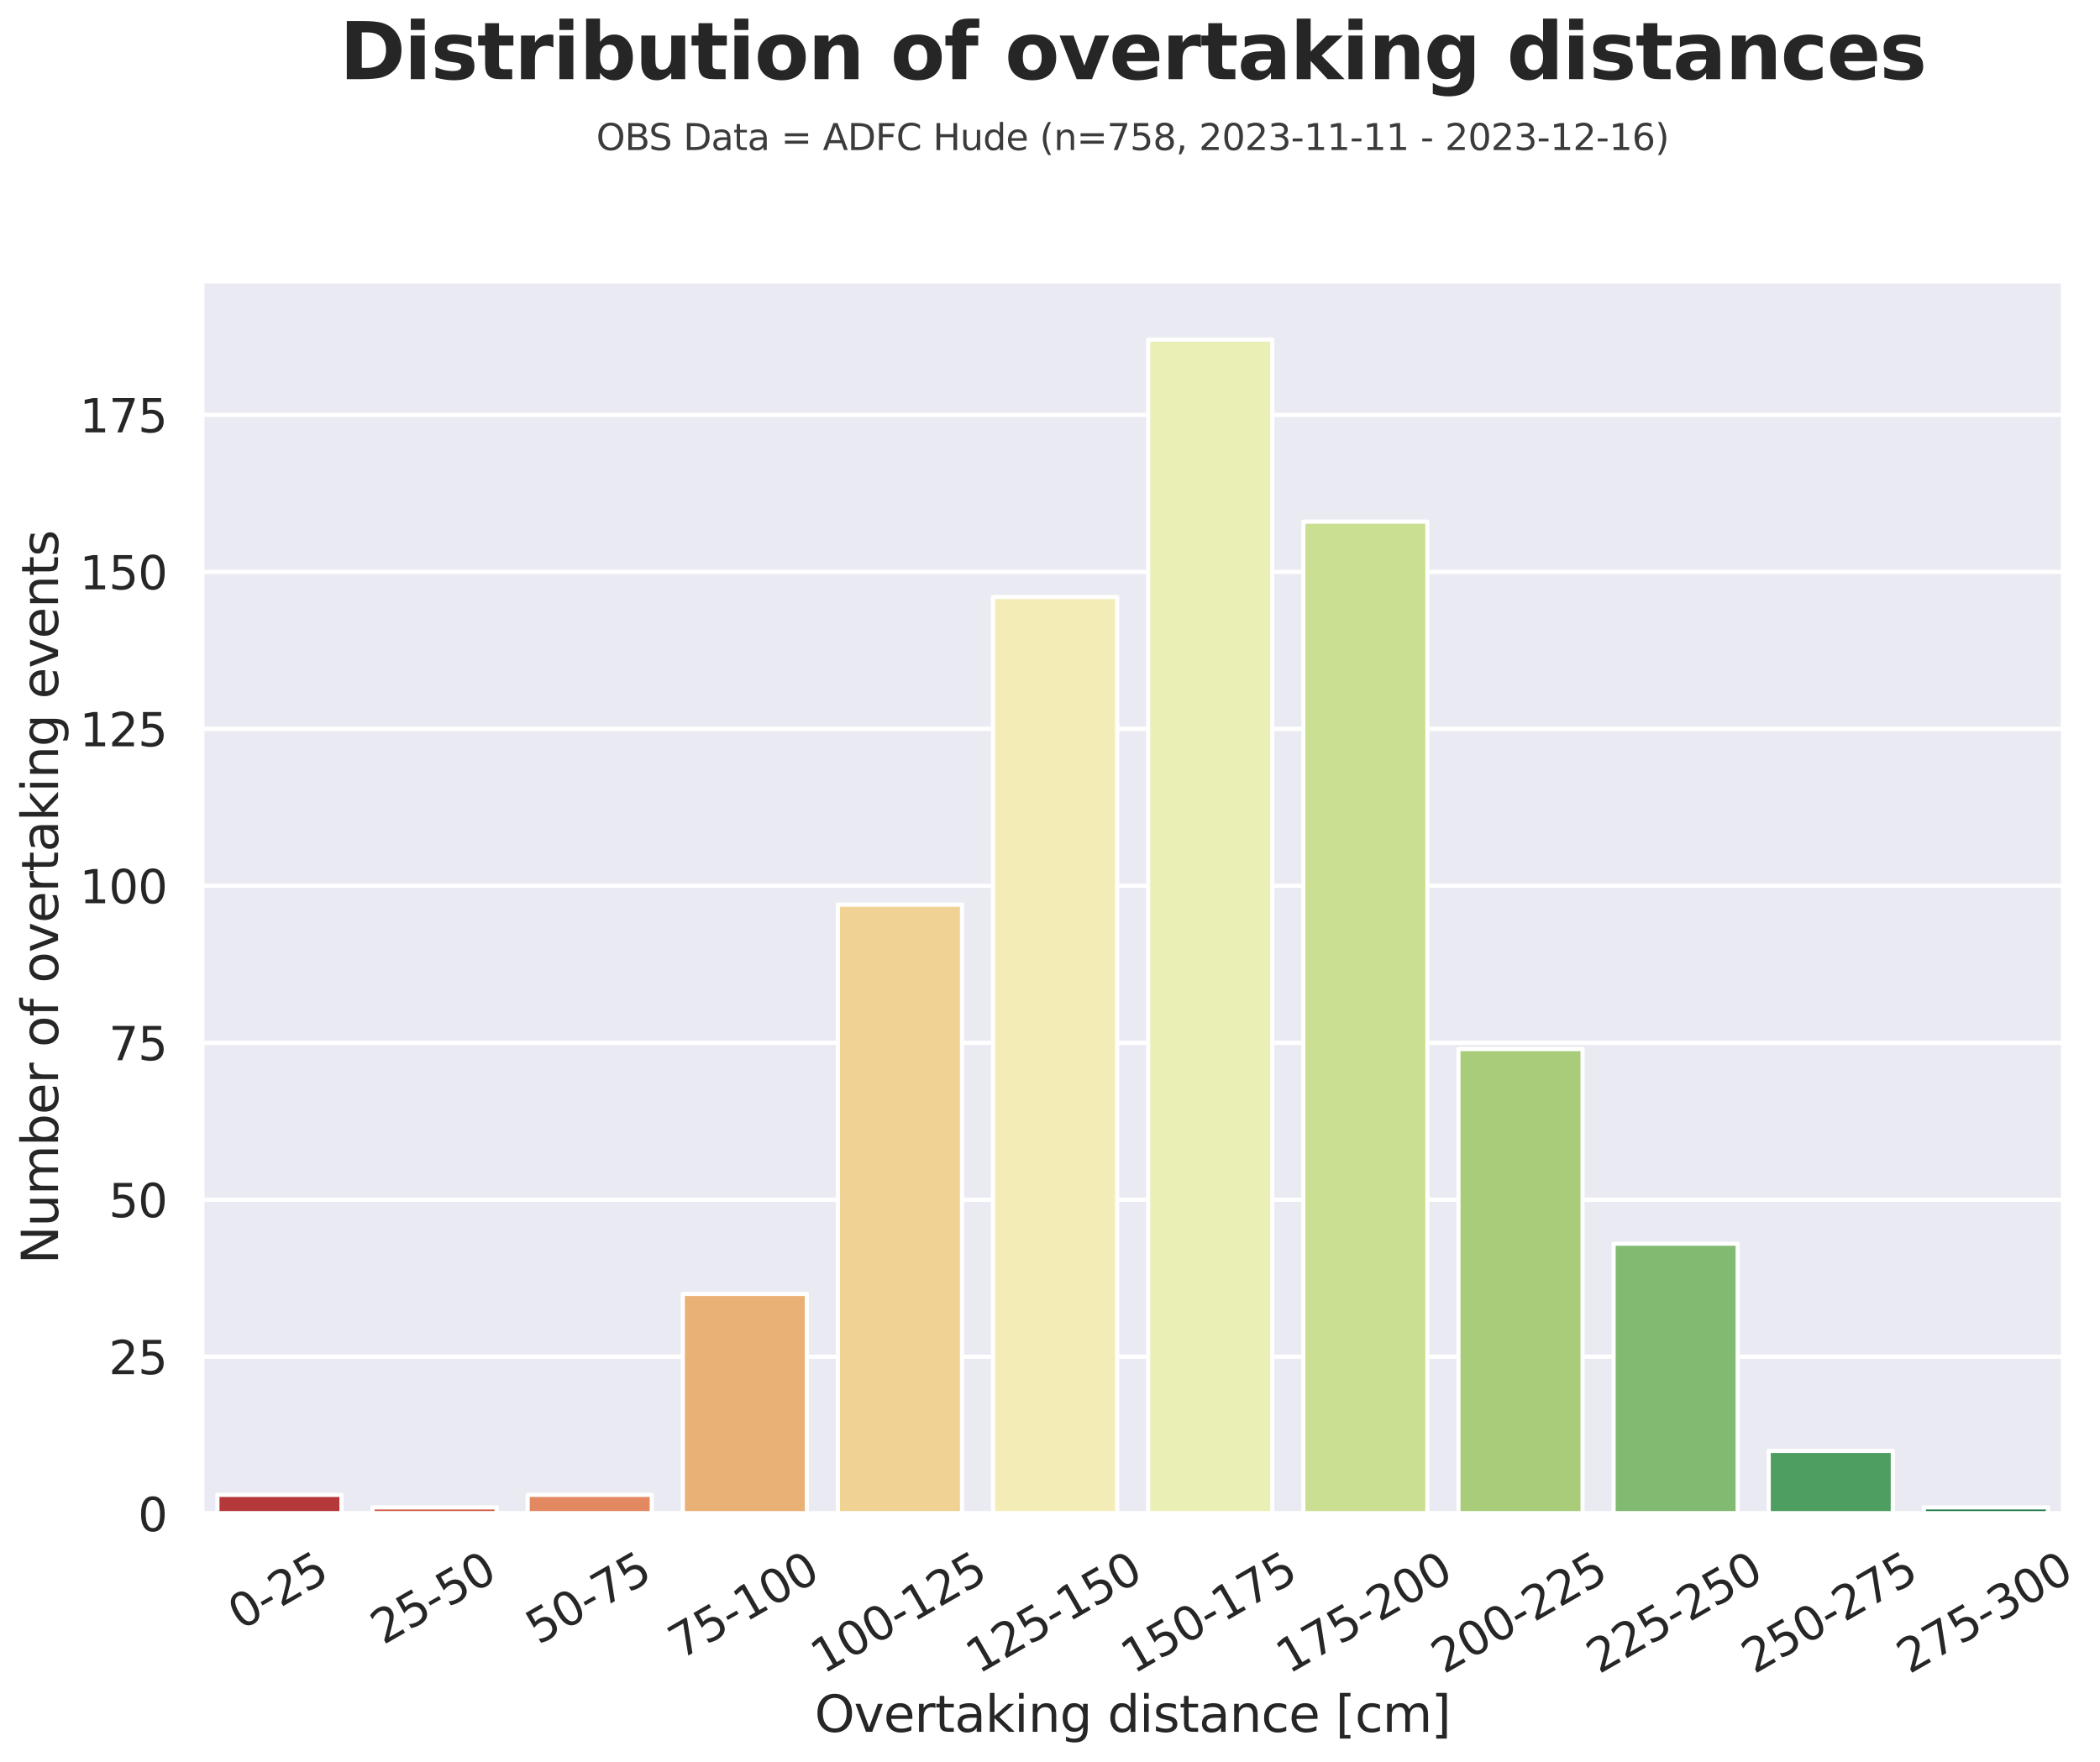 <?xml version="1.0" encoding="UTF-8" standalone="no"?>
<svg xmlns:xlink="http://www.w3.org/1999/xlink" xmlns="http://www.w3.org/2000/svg" width="755.36pt" height="633.986pt" viewBox="0 0 755.36 633.986" version="1.1">
  <defs>
    <style type="text/css">*{stroke-linejoin: round; stroke-linecap: butt}</style>
  </defs>
  <g id="figure_1">
    <g id="patch_1">
      <path d="M 0 633.986  L 755.36 633.986  L 755.36 0  L 0 0  z " style="fill: #ffffff"></path>
    </g>
    <g id="axes_1">
      <g id="patch_2">
        <path d="M 72.615 544.566  L 742.215 544.566  L 742.215 101.046  L 72.615 101.046  z " style="fill: #eaeaf2"></path>
      </g>
      <g id="matplotlib.axis_1">
        <g id="xtick_1">
          <g id="text_1">
            <g style="fill: #262626" transform="translate(86.576 586.647) rotate(-30) scale(0.165 -0.165)">
              <defs>
                <path id="DejaVuSans-30" d="M 2034 4250  Q 1547 4250 1301 3770  Q 1056 3291 1056 2328  Q 1056 1369 1301 889  Q 1547 409 2034 409  Q 2525 409 2770 889  Q 3016 1369 3016 2328  Q 3016 3291 2770 3770  Q 2525 4250 2034 4250  z M 2034 4750  Q 2819 4750 3233 4129  Q 3647 3509 3647 2328  Q 3647 1150 3233 529  Q 2819 -91 2034 -91  Q 1250 -91 836 529  Q 422 1150 422 2328  Q 422 3509 836 4129  Q 1250 4750 2034 4750  z " transform="scale(0.016)"></path>
                <path id="DejaVuSans-2d" d="M 313 2009  L 1997 2009  L 1997 1497  L 313 1497  L 313 2009  z " transform="scale(0.016)"></path>
                <path id="DejaVuSans-32" d="M 1228 531  L 3431 531  L 3431 0  L 469 0  L 469 531  Q 828 903 1448 1529  Q 2069 2156 2228 2338  Q 2531 2678 2651 2914  Q 2772 3150 2772 3378  Q 2772 3750 2511 3984  Q 2250 4219 1831 4219  Q 1534 4219 1204 4116  Q 875 4013 500 3803  L 500 4441  Q 881 4594 1212 4672  Q 1544 4750 1819 4750  Q 2544 4750 2975 4387  Q 3406 4025 3406 3419  Q 3406 3131 3298 2873  Q 3191 2616 2906 2266  Q 2828 2175 2409 1742  Q 1991 1309 1228 531  z " transform="scale(0.016)"></path>
                <path id="DejaVuSans-35" d="M 691 4666  L 3169 4666  L 3169 4134  L 1269 4134  L 1269 2991  Q 1406 3038 1543 3061  Q 1681 3084 1819 3084  Q 2600 3084 3056 2656  Q 3513 2228 3513 1497  Q 3513 744 3044 326  Q 2575 -91 1722 -91  Q 1428 -91 1123 -41  Q 819 9 494 109  L 494 744  Q 775 591 1075 516  Q 1375 441 1709 441  Q 2250 441 2565 725  Q 2881 1009 2881 1497  Q 2881 1984 2565 2268  Q 2250 2553 1709 2553  Q 1456 2553 1204 2497  Q 953 2441 691 2322  L 691 4666  z " transform="scale(0.016)"></path>
              </defs>
              <use xlink:href="#DejaVuSans-30"></use>
              <use xlink:href="#DejaVuSans-2d" x="63.623"></use>
              <use xlink:href="#DejaVuSans-32" x="99.707"></use>
              <use xlink:href="#DejaVuSans-35" x="163.33"></use>
            </g>
          </g>
        </g>
        <g id="xtick_2">
          <g id="text_2">
            <g style="fill: #262626" transform="translate(137.831 591.896) rotate(-30) scale(0.165 -0.165)">
              <use xlink:href="#DejaVuSans-32"></use>
              <use xlink:href="#DejaVuSans-35" x="63.623"></use>
              <use xlink:href="#DejaVuSans-2d" x="127.246"></use>
              <use xlink:href="#DejaVuSans-35" x="163.33"></use>
              <use xlink:href="#DejaVuSans-30" x="226.953"></use>
            </g>
          </g>
        </g>
        <g id="xtick_3">
          <g id="text_3">
            <g style="fill: #262626" transform="translate(193.631 591.896) rotate(-30) scale(0.165 -0.165)">
              <defs>
                <path id="DejaVuSans-37" d="M 525 4666  L 3525 4666  L 3525 4397  L 1831 0  L 1172 0  L 2766 4134  L 525 4134  L 525 4666  z " transform="scale(0.016)"></path>
              </defs>
              <use xlink:href="#DejaVuSans-35"></use>
              <use xlink:href="#DejaVuSans-30" x="63.623"></use>
              <use xlink:href="#DejaVuSans-2d" x="127.246"></use>
              <use xlink:href="#DejaVuSans-37" x="163.33"></use>
              <use xlink:href="#DejaVuSans-35" x="226.953"></use>
            </g>
          </g>
        </g>
        <g id="xtick_4">
          <g id="text_4">
            <g style="fill: #262626" transform="translate(244.885 597.145) rotate(-30) scale(0.165 -0.165)">
              <defs>
                <path id="DejaVuSans-31" d="M 794 531  L 1825 531  L 1825 4091  L 703 3866  L 703 4441  L 1819 4666  L 2450 4666  L 2450 531  L 3481 531  L 3481 0  L 794 0  L 794 531  z " transform="scale(0.016)"></path>
              </defs>
              <use xlink:href="#DejaVuSans-37"></use>
              <use xlink:href="#DejaVuSans-35" x="63.623"></use>
              <use xlink:href="#DejaVuSans-2d" x="127.246"></use>
              <use xlink:href="#DejaVuSans-31" x="163.33"></use>
              <use xlink:href="#DejaVuSans-30" x="226.953"></use>
              <use xlink:href="#DejaVuSans-30" x="290.576"></use>
            </g>
          </g>
        </g>
        <g id="xtick_5">
          <g id="text_5">
            <g style="fill: #262626" transform="translate(296.139 602.394) rotate(-30) scale(0.165 -0.165)">
              <use xlink:href="#DejaVuSans-31"></use>
              <use xlink:href="#DejaVuSans-30" x="63.623"></use>
              <use xlink:href="#DejaVuSans-30" x="127.246"></use>
              <use xlink:href="#DejaVuSans-2d" x="190.869"></use>
              <use xlink:href="#DejaVuSans-31" x="226.953"></use>
              <use xlink:href="#DejaVuSans-32" x="290.576"></use>
              <use xlink:href="#DejaVuSans-35" x="354.199"></use>
            </g>
          </g>
        </g>
        <g id="xtick_6">
          <g id="text_6">
            <g style="fill: #262626" transform="translate(351.939 602.394) rotate(-30) scale(0.165 -0.165)">
              <use xlink:href="#DejaVuSans-31"></use>
              <use xlink:href="#DejaVuSans-32" x="63.623"></use>
              <use xlink:href="#DejaVuSans-35" x="127.246"></use>
              <use xlink:href="#DejaVuSans-2d" x="190.869"></use>
              <use xlink:href="#DejaVuSans-31" x="226.953"></use>
              <use xlink:href="#DejaVuSans-35" x="290.576"></use>
              <use xlink:href="#DejaVuSans-30" x="354.199"></use>
            </g>
          </g>
        </g>
        <g id="xtick_7">
          <g id="text_7">
            <g style="fill: #262626" transform="translate(407.739 602.394) rotate(-30) scale(0.165 -0.165)">
              <use xlink:href="#DejaVuSans-31"></use>
              <use xlink:href="#DejaVuSans-35" x="63.623"></use>
              <use xlink:href="#DejaVuSans-30" x="127.246"></use>
              <use xlink:href="#DejaVuSans-2d" x="190.869"></use>
              <use xlink:href="#DejaVuSans-31" x="226.953"></use>
              <use xlink:href="#DejaVuSans-37" x="290.576"></use>
              <use xlink:href="#DejaVuSans-35" x="354.199"></use>
            </g>
          </g>
        </g>
        <g id="xtick_8">
          <g id="text_8">
            <g style="fill: #262626" transform="translate(463.539 602.394) rotate(-30) scale(0.165 -0.165)">
              <use xlink:href="#DejaVuSans-31"></use>
              <use xlink:href="#DejaVuSans-37" x="63.623"></use>
              <use xlink:href="#DejaVuSans-35" x="127.246"></use>
              <use xlink:href="#DejaVuSans-2d" x="190.869"></use>
              <use xlink:href="#DejaVuSans-32" x="226.953"></use>
              <use xlink:href="#DejaVuSans-30" x="290.576"></use>
              <use xlink:href="#DejaVuSans-30" x="354.199"></use>
            </g>
          </g>
        </g>
        <g id="xtick_9">
          <g id="text_9">
            <g style="fill: #262626" transform="translate(519.339 602.394) rotate(-30) scale(0.165 -0.165)">
              <use xlink:href="#DejaVuSans-32"></use>
              <use xlink:href="#DejaVuSans-30" x="63.623"></use>
              <use xlink:href="#DejaVuSans-30" x="127.246"></use>
              <use xlink:href="#DejaVuSans-2d" x="190.869"></use>
              <use xlink:href="#DejaVuSans-32" x="226.953"></use>
              <use xlink:href="#DejaVuSans-32" x="290.576"></use>
              <use xlink:href="#DejaVuSans-35" x="354.199"></use>
            </g>
          </g>
        </g>
        <g id="xtick_10">
          <g id="text_10">
            <g style="fill: #262626" transform="translate(575.139 602.394) rotate(-30) scale(0.165 -0.165)">
              <use xlink:href="#DejaVuSans-32"></use>
              <use xlink:href="#DejaVuSans-32" x="63.623"></use>
              <use xlink:href="#DejaVuSans-35" x="127.246"></use>
              <use xlink:href="#DejaVuSans-2d" x="190.869"></use>
              <use xlink:href="#DejaVuSans-32" x="226.953"></use>
              <use xlink:href="#DejaVuSans-35" x="290.576"></use>
              <use xlink:href="#DejaVuSans-30" x="354.199"></use>
            </g>
          </g>
        </g>
        <g id="xtick_11">
          <g id="text_11">
            <g style="fill: #262626" transform="translate(630.939 602.394) rotate(-30) scale(0.165 -0.165)">
              <use xlink:href="#DejaVuSans-32"></use>
              <use xlink:href="#DejaVuSans-35" x="63.623"></use>
              <use xlink:href="#DejaVuSans-30" x="127.246"></use>
              <use xlink:href="#DejaVuSans-2d" x="190.869"></use>
              <use xlink:href="#DejaVuSans-32" x="226.953"></use>
              <use xlink:href="#DejaVuSans-37" x="290.576"></use>
              <use xlink:href="#DejaVuSans-35" x="354.199"></use>
            </g>
          </g>
        </g>
        <g id="xtick_12">
          <g id="text_12">
            <g style="fill: #262626" transform="translate(686.739 602.394) rotate(-30) scale(0.165 -0.165)">
              <defs>
                <path id="DejaVuSans-33" d="M 2597 2516  Q 3050 2419 3304 2112  Q 3559 1806 3559 1356  Q 3559 666 3084 287  Q 2609 -91 1734 -91  Q 1441 -91 1130 -33  Q 819 25 488 141  L 488 750  Q 750 597 1062 519  Q 1375 441 1716 441  Q 2309 441 2620 675  Q 2931 909 2931 1356  Q 2931 1769 2642 2001  Q 2353 2234 1838 2234  L 1294 2234  L 1294 2753  L 1863 2753  Q 2328 2753 2575 2939  Q 2822 3125 2822 3475  Q 2822 3834 2567 4026  Q 2313 4219 1838 4219  Q 1578 4219 1281 4162  Q 984 4106 628 3988  L 628 4550  Q 988 4650 1302 4700  Q 1616 4750 1894 4750  Q 2613 4750 3031 4423  Q 3450 4097 3450 3541  Q 3450 3153 3228 2886  Q 3006 2619 2597 2516  z " transform="scale(0.016)"></path>
              </defs>
              <use xlink:href="#DejaVuSans-32"></use>
              <use xlink:href="#DejaVuSans-37" x="63.623"></use>
              <use xlink:href="#DejaVuSans-35" x="127.246"></use>
              <use xlink:href="#DejaVuSans-2d" x="190.869"></use>
              <use xlink:href="#DejaVuSans-33" x="226.953"></use>
              <use xlink:href="#DejaVuSans-30" x="290.576"></use>
              <use xlink:href="#DejaVuSans-30" x="354.199"></use>
            </g>
          </g>
        </g>
        <g id="text_13">
          <g style="fill: #262626" transform="translate(292.998 623.043) scale(0.18 -0.18)">
            <defs>
              <path id="DejaVuSans-4f" d="M 2522 4238  Q 1834 4238 1429 3725  Q 1025 3213 1025 2328  Q 1025 1447 1429 934  Q 1834 422 2522 422  Q 3209 422 3611 934  Q 4013 1447 4013 2328  Q 4013 3213 3611 3725  Q 3209 4238 2522 4238  z M 2522 4750  Q 3503 4750 4090 4092  Q 4678 3434 4678 2328  Q 4678 1225 4090 567  Q 3503 -91 2522 -91  Q 1538 -91 948 565  Q 359 1222 359 2328  Q 359 3434 948 4092  Q 1538 4750 2522 4750  z " transform="scale(0.016)"></path>
              <path id="DejaVuSans-76" d="M 191 3500  L 800 3500  L 1894 563  L 2988 3500  L 3597 3500  L 2284 0  L 1503 0  L 191 3500  z " transform="scale(0.016)"></path>
              <path id="DejaVuSans-65" d="M 3597 1894  L 3597 1613  L 953 1613  Q 991 1019 1311 708  Q 1631 397 2203 397  Q 2534 397 2845 478  Q 3156 559 3463 722  L 3463 178  Q 3153 47 2828 -22  Q 2503 -91 2169 -91  Q 1331 -91 842 396  Q 353 884 353 1716  Q 353 2575 817 3079  Q 1281 3584 2069 3584  Q 2775 3584 3186 3129  Q 3597 2675 3597 1894  z M 3022 2063  Q 3016 2534 2758 2815  Q 2500 3097 2075 3097  Q 1594 3097 1305 2825  Q 1016 2553 972 2059  L 3022 2063  z " transform="scale(0.016)"></path>
              <path id="DejaVuSans-72" d="M 2631 2963  Q 2534 3019 2420 3045  Q 2306 3072 2169 3072  Q 1681 3072 1420 2755  Q 1159 2438 1159 1844  L 1159 0  L 581 0  L 581 3500  L 1159 3500  L 1159 2956  Q 1341 3275 1631 3429  Q 1922 3584 2338 3584  Q 2397 3584 2469 3576  Q 2541 3569 2628 3553  L 2631 2963  z " transform="scale(0.016)"></path>
              <path id="DejaVuSans-74" d="M 1172 4494  L 1172 3500  L 2356 3500  L 2356 3053  L 1172 3053  L 1172 1153  Q 1172 725 1289 603  Q 1406 481 1766 481  L 2356 481  L 2356 0  L 1766 0  Q 1100 0 847 248  Q 594 497 594 1153  L 594 3053  L 172 3053  L 172 3500  L 594 3500  L 594 4494  L 1172 4494  z " transform="scale(0.016)"></path>
              <path id="DejaVuSans-61" d="M 2194 1759  Q 1497 1759 1228 1600  Q 959 1441 959 1056  Q 959 750 1161 570  Q 1363 391 1709 391  Q 2188 391 2477 730  Q 2766 1069 2766 1631  L 2766 1759  L 2194 1759  z M 3341 1997  L 3341 0  L 2766 0  L 2766 531  Q 2569 213 2275 61  Q 1981 -91 1556 -91  Q 1019 -91 701 211  Q 384 513 384 1019  Q 384 1609 779 1909  Q 1175 2209 1959 2209  L 2766 2209  L 2766 2266  Q 2766 2663 2505 2880  Q 2244 3097 1772 3097  Q 1472 3097 1187 3025  Q 903 2953 641 2809  L 641 3341  Q 956 3463 1253 3523  Q 1550 3584 1831 3584  Q 2591 3584 2966 3190  Q 3341 2797 3341 1997  z " transform="scale(0.016)"></path>
              <path id="DejaVuSans-6b" d="M 581 4863  L 1159 4863  L 1159 1991  L 2875 3500  L 3609 3500  L 1753 1863  L 3688 0  L 2938 0  L 1159 1709  L 1159 0  L 581 0  L 581 4863  z " transform="scale(0.016)"></path>
              <path id="DejaVuSans-69" d="M 603 3500  L 1178 3500  L 1178 0  L 603 0  L 603 3500  z M 603 4863  L 1178 4863  L 1178 4134  L 603 4134  L 603 4863  z " transform="scale(0.016)"></path>
              <path id="DejaVuSans-6e" d="M 3513 2113  L 3513 0  L 2938 0  L 2938 2094  Q 2938 2591 2744 2837  Q 2550 3084 2163 3084  Q 1697 3084 1428 2787  Q 1159 2491 1159 1978  L 1159 0  L 581 0  L 581 3500  L 1159 3500  L 1159 2956  Q 1366 3272 1645 3428  Q 1925 3584 2291 3584  Q 2894 3584 3203 3211  Q 3513 2838 3513 2113  z " transform="scale(0.016)"></path>
              <path id="DejaVuSans-67" d="M 2906 1791  Q 2906 2416 2648 2759  Q 2391 3103 1925 3103  Q 1463 3103 1205 2759  Q 947 2416 947 1791  Q 947 1169 1205 825  Q 1463 481 1925 481  Q 2391 481 2648 825  Q 2906 1169 2906 1791  z M 3481 434  Q 3481 -459 3084 -895  Q 2688 -1331 1869 -1331  Q 1566 -1331 1297 -1286  Q 1028 -1241 775 -1147  L 775 -588  Q 1028 -725 1275 -790  Q 1522 -856 1778 -856  Q 2344 -856 2625 -561  Q 2906 -266 2906 331  L 2906 616  Q 2728 306 2450 153  Q 2172 0 1784 0  Q 1141 0 747 490  Q 353 981 353 1791  Q 353 2603 747 3093  Q 1141 3584 1784 3584  Q 2172 3584 2450 3431  Q 2728 3278 2906 2969  L 2906 3500  L 3481 3500  L 3481 434  z " transform="scale(0.016)"></path>
              <path id="DejaVuSans-20" transform="scale(0.016)"></path>
              <path id="DejaVuSans-64" d="M 2906 2969  L 2906 4863  L 3481 4863  L 3481 0  L 2906 0  L 2906 525  Q 2725 213 2448 61  Q 2172 -91 1784 -91  Q 1150 -91 751 415  Q 353 922 353 1747  Q 353 2572 751 3078  Q 1150 3584 1784 3584  Q 2172 3584 2448 3432  Q 2725 3281 2906 2969  z M 947 1747  Q 947 1113 1208 752  Q 1469 391 1925 391  Q 2381 391 2643 752  Q 2906 1113 2906 1747  Q 2906 2381 2643 2742  Q 2381 3103 1925 3103  Q 1469 3103 1208 2742  Q 947 2381 947 1747  z " transform="scale(0.016)"></path>
              <path id="DejaVuSans-73" d="M 2834 3397  L 2834 2853  Q 2591 2978 2328 3040  Q 2066 3103 1784 3103  Q 1356 3103 1142 2972  Q 928 2841 928 2578  Q 928 2378 1081 2264  Q 1234 2150 1697 2047  L 1894 2003  Q 2506 1872 2764 1633  Q 3022 1394 3022 966  Q 3022 478 2636 193  Q 2250 -91 1575 -91  Q 1294 -91 989 -36  Q 684 19 347 128  L 347 722  Q 666 556 975 473  Q 1284 391 1588 391  Q 1994 391 2212 530  Q 2431 669 2431 922  Q 2431 1156 2273 1281  Q 2116 1406 1581 1522  L 1381 1569  Q 847 1681 609 1914  Q 372 2147 372 2553  Q 372 3047 722 3315  Q 1072 3584 1716 3584  Q 2034 3584 2315 3537  Q 2597 3491 2834 3397  z " transform="scale(0.016)"></path>
              <path id="DejaVuSans-63" d="M 3122 3366  L 3122 2828  Q 2878 2963 2633 3030  Q 2388 3097 2138 3097  Q 1578 3097 1268 2742  Q 959 2388 959 1747  Q 959 1106 1268 751  Q 1578 397 2138 397  Q 2388 397 2633 464  Q 2878 531 3122 666  L 3122 134  Q 2881 22 2623 -34  Q 2366 -91 2075 -91  Q 1284 -91 818 406  Q 353 903 353 1747  Q 353 2603 823 3093  Q 1294 3584 2113 3584  Q 2378 3584 2631 3529  Q 2884 3475 3122 3366  z " transform="scale(0.016)"></path>
              <path id="DejaVuSans-5b" d="M 550 4863  L 1875 4863  L 1875 4416  L 1125 4416  L 1125 -397  L 1875 -397  L 1875 -844  L 550 -844  L 550 4863  z " transform="scale(0.016)"></path>
              <path id="DejaVuSans-6d" d="M 3328 2828  Q 3544 3216 3844 3400  Q 4144 3584 4550 3584  Q 5097 3584 5394 3201  Q 5691 2819 5691 2113  L 5691 0  L 5113 0  L 5113 2094  Q 5113 2597 4934 2840  Q 4756 3084 4391 3084  Q 3944 3084 3684 2787  Q 3425 2491 3425 1978  L 3425 0  L 2847 0  L 2847 2094  Q 2847 2600 2669 2842  Q 2491 3084 2119 3084  Q 1678 3084 1418 2786  Q 1159 2488 1159 1978  L 1159 0  L 581 0  L 581 3500  L 1159 3500  L 1159 2956  Q 1356 3278 1631 3431  Q 1906 3584 2284 3584  Q 2666 3584 2933 3390  Q 3200 3197 3328 2828  z " transform="scale(0.016)"></path>
              <path id="DejaVuSans-5d" d="M 1947 4863  L 1947 -844  L 622 -844  L 622 -397  L 1369 -397  L 1369 4416  L 622 4416  L 622 4863  L 1947 4863  z " transform="scale(0.016)"></path>
            </defs>
            <use xlink:href="#DejaVuSans-4f"></use>
            <use xlink:href="#DejaVuSans-76" x="78.711"></use>
            <use xlink:href="#DejaVuSans-65" x="137.891"></use>
            <use xlink:href="#DejaVuSans-72" x="199.414"></use>
            <use xlink:href="#DejaVuSans-74" x="240.527"></use>
            <use xlink:href="#DejaVuSans-61" x="279.736"></use>
            <use xlink:href="#DejaVuSans-6b" x="341.016"></use>
            <use xlink:href="#DejaVuSans-69" x="398.926"></use>
            <use xlink:href="#DejaVuSans-6e" x="426.709"></use>
            <use xlink:href="#DejaVuSans-67" x="490.088"></use>
            <use xlink:href="#DejaVuSans-20" x="553.564"></use>
            <use xlink:href="#DejaVuSans-64" x="585.352"></use>
            <use xlink:href="#DejaVuSans-69" x="648.828"></use>
            <use xlink:href="#DejaVuSans-73" x="676.611"></use>
            <use xlink:href="#DejaVuSans-74" x="728.711"></use>
            <use xlink:href="#DejaVuSans-61" x="767.92"></use>
            <use xlink:href="#DejaVuSans-6e" x="829.199"></use>
            <use xlink:href="#DejaVuSans-63" x="892.578"></use>
            <use xlink:href="#DejaVuSans-65" x="947.559"></use>
            <use xlink:href="#DejaVuSans-20" x="1009.082"></use>
            <use xlink:href="#DejaVuSans-5b" x="1040.869"></use>
            <use xlink:href="#DejaVuSans-63" x="1079.883"></use>
            <use xlink:href="#DejaVuSans-6d" x="1134.863"></use>
            <use xlink:href="#DejaVuSans-5d" x="1232.275"></use>
          </g>
        </g>
      </g>
      <g id="matplotlib.axis_2">
        <g id="ytick_1">
          <g id="line2d_1">
            <path d="M 72.615 544.566  L 742.215 544.566  " clip-path="url(#p1c586a31f1)" style="fill: none; stroke: #ffffff; stroke-width: 1.5; stroke-linecap: round"></path>
          </g>
          <g id="text_14">
            <g style="fill: #262626" transform="translate(49.617 550.834) scale(0.165 -0.165)">
              <use xlink:href="#DejaVuSans-30"></use>
            </g>
          </g>
        </g>
        <g id="ytick_2">
          <g id="line2d_2">
            <path d="M 72.615 488.095  L 742.215 488.095  " clip-path="url(#p1c586a31f1)" style="fill: none; stroke: #ffffff; stroke-width: 1.5; stroke-linecap: round"></path>
          </g>
          <g id="text_15">
            <g style="fill: #262626" transform="translate(39.119 494.364) scale(0.165 -0.165)">
              <use xlink:href="#DejaVuSans-32"></use>
              <use xlink:href="#DejaVuSans-35" x="63.623"></use>
            </g>
          </g>
        </g>
        <g id="ytick_3">
          <g id="line2d_3">
            <path d="M 72.615 431.624  L 742.215 431.624  " clip-path="url(#p1c586a31f1)" style="fill: none; stroke: #ffffff; stroke-width: 1.5; stroke-linecap: round"></path>
          </g>
          <g id="text_16">
            <g style="fill: #262626" transform="translate(39.119 437.893) scale(0.165 -0.165)">
              <use xlink:href="#DejaVuSans-35"></use>
              <use xlink:href="#DejaVuSans-30" x="63.623"></use>
            </g>
          </g>
        </g>
        <g id="ytick_4">
          <g id="line2d_4">
            <path d="M 72.615 375.154  L 742.215 375.154  " clip-path="url(#p1c586a31f1)" style="fill: none; stroke: #ffffff; stroke-width: 1.5; stroke-linecap: round"></path>
          </g>
          <g id="text_17">
            <g style="fill: #262626" transform="translate(39.119 381.422) scale(0.165 -0.165)">
              <use xlink:href="#DejaVuSans-37"></use>
              <use xlink:href="#DejaVuSans-35" x="63.623"></use>
            </g>
          </g>
        </g>
        <g id="ytick_5">
          <g id="line2d_5">
            <path d="M 72.615 318.683  L 742.215 318.683  " clip-path="url(#p1c586a31f1)" style="fill: none; stroke: #ffffff; stroke-width: 1.5; stroke-linecap: round"></path>
          </g>
          <g id="text_18">
            <g style="fill: #262626" transform="translate(28.621 324.952) scale(0.165 -0.165)">
              <use xlink:href="#DejaVuSans-31"></use>
              <use xlink:href="#DejaVuSans-30" x="63.623"></use>
              <use xlink:href="#DejaVuSans-30" x="127.246"></use>
            </g>
          </g>
        </g>
        <g id="ytick_6">
          <g id="line2d_6">
            <path d="M 72.615 262.213  L 742.215 262.213  " clip-path="url(#p1c586a31f1)" style="fill: none; stroke: #ffffff; stroke-width: 1.5; stroke-linecap: round"></path>
          </g>
          <g id="text_19">
            <g style="fill: #262626" transform="translate(28.621 268.481) scale(0.165 -0.165)">
              <use xlink:href="#DejaVuSans-31"></use>
              <use xlink:href="#DejaVuSans-32" x="63.623"></use>
              <use xlink:href="#DejaVuSans-35" x="127.246"></use>
            </g>
          </g>
        </g>
        <g id="ytick_7">
          <g id="line2d_7">
            <path d="M 72.615 205.742  L 742.215 205.742  " clip-path="url(#p1c586a31f1)" style="fill: none; stroke: #ffffff; stroke-width: 1.5; stroke-linecap: round"></path>
          </g>
          <g id="text_20">
            <g style="fill: #262626" transform="translate(28.621 212.011) scale(0.165 -0.165)">
              <use xlink:href="#DejaVuSans-31"></use>
              <use xlink:href="#DejaVuSans-35" x="63.623"></use>
              <use xlink:href="#DejaVuSans-30" x="127.246"></use>
            </g>
          </g>
        </g>
        <g id="ytick_8">
          <g id="line2d_8">
            <path d="M 72.615 149.271  L 742.215 149.271  " clip-path="url(#p1c586a31f1)" style="fill: none; stroke: #ffffff; stroke-width: 1.5; stroke-linecap: round"></path>
          </g>
          <g id="text_21">
            <g style="fill: #262626" transform="translate(28.621 155.54) scale(0.165 -0.165)">
              <use xlink:href="#DejaVuSans-31"></use>
              <use xlink:href="#DejaVuSans-37" x="63.623"></use>
              <use xlink:href="#DejaVuSans-35" x="127.246"></use>
            </g>
          </g>
        </g>
        <g id="text_22">
          <g style="fill: #262626" transform="translate(20.877 454.783) rotate(-90) scale(0.18 -0.18)">
            <defs>
              <path id="DejaVuSans-4e" d="M 628 4666  L 1478 4666  L 3547 763  L 3547 4666  L 4159 4666  L 4159 0  L 3309 0  L 1241 3903  L 1241 0  L 628 0  L 628 4666  z " transform="scale(0.016)"></path>
              <path id="DejaVuSans-75" d="M 544 1381  L 544 3500  L 1119 3500  L 1119 1403  Q 1119 906 1312 657  Q 1506 409 1894 409  Q 2359 409 2629 706  Q 2900 1003 2900 1516  L 2900 3500  L 3475 3500  L 3475 0  L 2900 0  L 2900 538  Q 2691 219 2414 64  Q 2138 -91 1772 -91  Q 1169 -91 856 284  Q 544 659 544 1381  z M 1991 3584  L 1991 3584  z " transform="scale(0.016)"></path>
              <path id="DejaVuSans-62" d="M 3116 1747  Q 3116 2381 2855 2742  Q 2594 3103 2138 3103  Q 1681 3103 1420 2742  Q 1159 2381 1159 1747  Q 1159 1113 1420 752  Q 1681 391 2138 391  Q 2594 391 2855 752  Q 3116 1113 3116 1747  z M 1159 2969  Q 1341 3281 1617 3432  Q 1894 3584 2278 3584  Q 2916 3584 3314 3078  Q 3713 2572 3713 1747  Q 3713 922 3314 415  Q 2916 -91 2278 -91  Q 1894 -91 1617 61  Q 1341 213 1159 525  L 1159 0  L 581 0  L 581 4863  L 1159 4863  L 1159 2969  z " transform="scale(0.016)"></path>
              <path id="DejaVuSans-6f" d="M 1959 3097  Q 1497 3097 1228 2736  Q 959 2375 959 1747  Q 959 1119 1226 758  Q 1494 397 1959 397  Q 2419 397 2687 759  Q 2956 1122 2956 1747  Q 2956 2369 2687 2733  Q 2419 3097 1959 3097  z M 1959 3584  Q 2709 3584 3137 3096  Q 3566 2609 3566 1747  Q 3566 888 3137 398  Q 2709 -91 1959 -91  Q 1206 -91 779 398  Q 353 888 353 1747  Q 353 2609 779 3096  Q 1206 3584 1959 3584  z " transform="scale(0.016)"></path>
              <path id="DejaVuSans-66" d="M 2375 4863  L 2375 4384  L 1825 4384  Q 1516 4384 1395 4259  Q 1275 4134 1275 3809  L 1275 3500  L 2222 3500  L 2222 3053  L 1275 3053  L 1275 0  L 697 0  L 697 3053  L 147 3053  L 147 3500  L 697 3500  L 697 3744  Q 697 4328 969 4595  Q 1241 4863 1831 4863  L 2375 4863  z " transform="scale(0.016)"></path>
            </defs>
            <use xlink:href="#DejaVuSans-4e"></use>
            <use xlink:href="#DejaVuSans-75" x="74.805"></use>
            <use xlink:href="#DejaVuSans-6d" x="138.184"></use>
            <use xlink:href="#DejaVuSans-62" x="235.596"></use>
            <use xlink:href="#DejaVuSans-65" x="299.072"></use>
            <use xlink:href="#DejaVuSans-72" x="360.596"></use>
            <use xlink:href="#DejaVuSans-20" x="401.709"></use>
            <use xlink:href="#DejaVuSans-6f" x="433.496"></use>
            <use xlink:href="#DejaVuSans-66" x="494.678"></use>
            <use xlink:href="#DejaVuSans-20" x="529.883"></use>
            <use xlink:href="#DejaVuSans-6f" x="561.67"></use>
            <use xlink:href="#DejaVuSans-76" x="622.852"></use>
            <use xlink:href="#DejaVuSans-65" x="682.031"></use>
            <use xlink:href="#DejaVuSans-72" x="743.555"></use>
            <use xlink:href="#DejaVuSans-74" x="784.668"></use>
            <use xlink:href="#DejaVuSans-61" x="823.877"></use>
            <use xlink:href="#DejaVuSans-6b" x="885.156"></use>
            <use xlink:href="#DejaVuSans-69" x="943.066"></use>
            <use xlink:href="#DejaVuSans-6e" x="970.85"></use>
            <use xlink:href="#DejaVuSans-67" x="1034.229"></use>
            <use xlink:href="#DejaVuSans-20" x="1097.705"></use>
            <use xlink:href="#DejaVuSans-65" x="1129.492"></use>
            <use xlink:href="#DejaVuSans-76" x="1191.016"></use>
            <use xlink:href="#DejaVuSans-65" x="1250.195"></use>
            <use xlink:href="#DejaVuSans-6e" x="1311.719"></use>
            <use xlink:href="#DejaVuSans-74" x="1375.098"></use>
            <use xlink:href="#DejaVuSans-73" x="1414.307"></use>
          </g>
        </g>
      </g>
      <g id="patch_3">
        <path d="M 78.195 544.566  L 122.835 544.566  L 122.835 537.789  L 78.195 537.789  z " clip-path="url(#p1c586a31f1)" style="fill: #b5393b; stroke: #ffffff; stroke-width: 1.5; stroke-linejoin: miter"></path>
      </g>
      <g id="patch_4">
        <path d="M 133.995 544.566  L 178.635 544.566  L 178.635 542.307  L 133.995 542.307  z " clip-path="url(#p1c586a31f1)" style="fill: #d0604c; stroke: #ffffff; stroke-width: 1.5; stroke-linejoin: miter"></path>
      </g>
      <g id="patch_5">
        <path d="M 189.795 544.566  L 234.435 544.566  L 234.435 537.789  L 189.795 537.789  z " clip-path="url(#p1c586a31f1)" style="fill: #e28962; stroke: #ffffff; stroke-width: 1.5; stroke-linejoin: miter"></path>
      </g>
      <g id="patch_6">
        <path d="M 245.595 544.566  L 290.235 544.566  L 290.235 465.507  L 245.595 465.507  z " clip-path="url(#p1c586a31f1)" style="fill: #eab177; stroke: #ffffff; stroke-width: 1.5; stroke-linejoin: miter"></path>
      </g>
      <g id="patch_7">
        <path d="M 301.395 544.566  L 346.035 544.566  L 346.035 325.46  L 301.395 325.46  z " clip-path="url(#p1c586a31f1)" style="fill: #efd294; stroke: #ffffff; stroke-width: 1.5; stroke-linejoin: miter"></path>
      </g>
      <g id="patch_8">
        <path d="M 357.195 544.566  L 401.835 544.566  L 401.835 214.777  L 357.195 214.777  z " clip-path="url(#p1c586a31f1)" style="fill: #f4ecb6; stroke: #ffffff; stroke-width: 1.5; stroke-linejoin: miter"></path>
      </g>
      <g id="patch_9">
        <path d="M 412.995 544.566  L 457.635 544.566  L 457.635 122.165  L 412.995 122.165  z " clip-path="url(#p1c586a31f1)" style="fill: #e9efb5; stroke: #ffffff; stroke-width: 1.5; stroke-linejoin: miter"></path>
      </g>
      <g id="patch_10">
        <path d="M 468.795 544.566  L 513.435 544.566  L 513.435 187.671  L 468.795 187.671  z " clip-path="url(#p1c586a31f1)" style="fill: #cbdf93; stroke: #ffffff; stroke-width: 1.5; stroke-linejoin: miter"></path>
      </g>
      <g id="patch_11">
        <path d="M 524.595 544.566  L 569.235 544.566  L 569.235 377.413  L 524.595 377.413  z " clip-path="url(#p1c586a31f1)" style="fill: #a8cc7a; stroke: #ffffff; stroke-width: 1.5; stroke-linejoin: miter"></path>
      </g>
      <g id="patch_12">
        <path d="M 580.395 544.566  L 625.035 544.566  L 625.035 447.436  L 580.395 447.436  z " clip-path="url(#p1c586a31f1)" style="fill: #81ba71; stroke: #ffffff; stroke-width: 1.5; stroke-linejoin: miter"></path>
      </g>
      <g id="patch_13">
        <path d="M 636.195 544.566  L 680.835 544.566  L 680.835 521.977  L 636.195 521.977  z " clip-path="url(#p1c586a31f1)" style="fill: #4f9e61; stroke: #ffffff; stroke-width: 1.5; stroke-linejoin: miter"></path>
      </g>
      <g id="patch_14">
        <path d="M 691.995 544.566  L 736.635 544.566  L 736.635 542.307  L 691.995 542.307  z " clip-path="url(#p1c586a31f1)" style="fill: #227d4b; stroke: #ffffff; stroke-width: 1.5; stroke-linejoin: miter"></path>
      </g>
      <g id="line2d_9">
        <path clip-path="url(#p1c586a31f1)" style="fill: none; stroke: #424242; stroke-width: 3.375; stroke-linecap: round"></path>
      </g>
      <g id="line2d_10">
        <path clip-path="url(#p1c586a31f1)" style="fill: none; stroke: #424242; stroke-width: 3.375; stroke-linecap: round"></path>
      </g>
      <g id="line2d_11">
        <path clip-path="url(#p1c586a31f1)" style="fill: none; stroke: #424242; stroke-width: 3.375; stroke-linecap: round"></path>
      </g>
      <g id="line2d_12">
        <path clip-path="url(#p1c586a31f1)" style="fill: none; stroke: #424242; stroke-width: 3.375; stroke-linecap: round"></path>
      </g>
      <g id="line2d_13">
        <path clip-path="url(#p1c586a31f1)" style="fill: none; stroke: #424242; stroke-width: 3.375; stroke-linecap: round"></path>
      </g>
      <g id="line2d_14">
        <path clip-path="url(#p1c586a31f1)" style="fill: none; stroke: #424242; stroke-width: 3.375; stroke-linecap: round"></path>
      </g>
      <g id="line2d_15">
        <path clip-path="url(#p1c586a31f1)" style="fill: none; stroke: #424242; stroke-width: 3.375; stroke-linecap: round"></path>
      </g>
      <g id="line2d_16">
        <path clip-path="url(#p1c586a31f1)" style="fill: none; stroke: #424242; stroke-width: 3.375; stroke-linecap: round"></path>
      </g>
      <g id="line2d_17">
        <path clip-path="url(#p1c586a31f1)" style="fill: none; stroke: #424242; stroke-width: 3.375; stroke-linecap: round"></path>
      </g>
      <g id="line2d_18">
        <path clip-path="url(#p1c586a31f1)" style="fill: none; stroke: #424242; stroke-width: 3.375; stroke-linecap: round"></path>
      </g>
      <g id="line2d_19">
        <path clip-path="url(#p1c586a31f1)" style="fill: none; stroke: #424242; stroke-width: 3.375; stroke-linecap: round"></path>
      </g>
      <g id="line2d_20">
        <path clip-path="url(#p1c586a31f1)" style="fill: none; stroke: #424242; stroke-width: 3.375; stroke-linecap: round"></path>
      </g>
      <g id="patch_15">
        <path d="M 72.615 544.566  L 72.615 101.046  " style="fill: none; stroke: #ffffff; stroke-width: 1.875; stroke-linejoin: miter; stroke-linecap: square"></path>
      </g>
      <g id="patch_16">
        <path d="M 742.215 544.566  L 742.215 101.046  " style="fill: none; stroke: #ffffff; stroke-width: 1.875; stroke-linejoin: miter; stroke-linecap: square"></path>
      </g>
      <g id="patch_17">
        <path d="M 72.615 544.566  L 742.215 544.566  " style="fill: none; stroke: #ffffff; stroke-width: 1.875; stroke-linejoin: miter; stroke-linecap: square"></path>
      </g>
      <g id="patch_18">
        <path d="M 72.615 101.046  L 742.215 101.046  " style="fill: none; stroke: #ffffff; stroke-width: 1.875; stroke-linejoin: miter; stroke-linecap: square"></path>
      </g>
      <g id="text_23">
        <g style="fill: #262626" transform="translate(122.108 28.476) scale(0.28 -0.28)">
          <defs>
            <path id="DejaVuSans-Bold-44" d="M 1791 3756  L 1791 909  L 2222 909  Q 2959 909 3348 1275  Q 3738 1641 3738 2338  Q 3738 3031 3350 3393  Q 2963 3756 2222 3756  L 1791 3756  z M 588 4666  L 1856 4666  Q 2919 4666 3439 4514  Q 3959 4363 4331 4000  Q 4659 3684 4818 3271  Q 4978 2859 4978 2338  Q 4978 1809 4818 1395  Q 4659 981 4331 666  Q 3956 303 3431 151  Q 2906 0 1856 0  L 588 0  L 588 4666  z " transform="scale(0.016)"></path>
            <path id="DejaVuSans-Bold-69" d="M 538 3500  L 1656 3500  L 1656 0  L 538 0  L 538 3500  z M 538 4863  L 1656 4863  L 1656 3950  L 538 3950  L 538 4863  z " transform="scale(0.016)"></path>
            <path id="DejaVuSans-Bold-73" d="M 3272 3391  L 3272 2541  Q 2913 2691 2578 2766  Q 2244 2841 1947 2841  Q 1628 2841 1473 2761  Q 1319 2681 1319 2516  Q 1319 2381 1436 2309  Q 1553 2238 1856 2203  L 2053 2175  Q 2913 2066 3209 1816  Q 3506 1566 3506 1031  Q 3506 472 3093 190  Q 2681 -91 1863 -91  Q 1516 -91 1145 -36  Q 775 19 384 128  L 384 978  Q 719 816 1070 734  Q 1422 653 1784 653  Q 2113 653 2278 743  Q 2444 834 2444 1013  Q 2444 1163 2330 1236  Q 2216 1309 1875 1350  L 1678 1375  Q 931 1469 631 1722  Q 331 1975 331 2491  Q 331 3047 712 3315  Q 1094 3584 1881 3584  Q 2191 3584 2531 3537  Q 2872 3491 3272 3391  z " transform="scale(0.016)"></path>
            <path id="DejaVuSans-Bold-74" d="M 1759 4494  L 1759 3500  L 2913 3500  L 2913 2700  L 1759 2700  L 1759 1216  Q 1759 972 1856 886  Q 1953 800 2241 800  L 2816 800  L 2816 0  L 1856 0  Q 1194 0 917 276  Q 641 553 641 1216  L 641 2700  L 84 2700  L 84 3500  L 641 3500  L 641 4494  L 1759 4494  z " transform="scale(0.016)"></path>
            <path id="DejaVuSans-Bold-72" d="M 3138 2547  Q 2991 2616 2845 2648  Q 2700 2681 2553 2681  Q 2122 2681 1889 2404  Q 1656 2128 1656 1613  L 1656 0  L 538 0  L 538 3500  L 1656 3500  L 1656 2925  Q 1872 3269 2151 3426  Q 2431 3584 2822 3584  Q 2878 3584 2943 3579  Q 3009 3575 3134 3559  L 3138 2547  z " transform="scale(0.016)"></path>
            <path id="DejaVuSans-Bold-62" d="M 2400 722  Q 2759 722 2948 984  Q 3138 1247 3138 1747  Q 3138 2247 2948 2509  Q 2759 2772 2400 2772  Q 2041 2772 1848 2508  Q 1656 2244 1656 1747  Q 1656 1250 1848 986  Q 2041 722 2400 722  z M 1656 2988  Q 1888 3294 2169 3439  Q 2450 3584 2816 3584  Q 3463 3584 3878 3070  Q 4294 2556 4294 1747  Q 4294 938 3878 423  Q 3463 -91 2816 -91  Q 2450 -91 2169 54  Q 1888 200 1656 506  L 1656 0  L 538 0  L 538 4863  L 1656 4863  L 1656 2988  z " transform="scale(0.016)"></path>
            <path id="DejaVuSans-Bold-75" d="M 500 1363  L 500 3500  L 1625 3500  L 1625 3150  Q 1625 2866 1622 2436  Q 1619 2006 1619 1863  Q 1619 1441 1641 1255  Q 1663 1069 1716 984  Q 1784 875 1895 815  Q 2006 756 2150 756  Q 2500 756 2700 1025  Q 2900 1294 2900 1772  L 2900 3500  L 4019 3500  L 4019 0  L 2900 0  L 2900 506  Q 2647 200 2364 54  Q 2081 -91 1741 -91  Q 1134 -91 817 281  Q 500 653 500 1363  z " transform="scale(0.016)"></path>
            <path id="DejaVuSans-Bold-6f" d="M 2203 2784  Q 1831 2784 1636 2517  Q 1441 2250 1441 1747  Q 1441 1244 1636 976  Q 1831 709 2203 709  Q 2569 709 2762 976  Q 2956 1244 2956 1747  Q 2956 2250 2762 2517  Q 2569 2784 2203 2784  z M 2203 3584  Q 3106 3584 3614 3096  Q 4122 2609 4122 1747  Q 4122 884 3614 396  Q 3106 -91 2203 -91  Q 1297 -91 786 396  Q 275 884 275 1747  Q 275 2609 786 3096  Q 1297 3584 2203 3584  z " transform="scale(0.016)"></path>
            <path id="DejaVuSans-Bold-6e" d="M 4056 2131  L 4056 0  L 2931 0  L 2931 347  L 2931 1631  Q 2931 2084 2911 2256  Q 2891 2428 2841 2509  Q 2775 2619 2662 2680  Q 2550 2741 2406 2741  Q 2056 2741 1856 2470  Q 1656 2200 1656 1722  L 1656 0  L 538 0  L 538 3500  L 1656 3500  L 1656 2988  Q 1909 3294 2193 3439  Q 2478 3584 2822 3584  Q 3428 3584 3742 3212  Q 4056 2841 4056 2131  z " transform="scale(0.016)"></path>
            <path id="DejaVuSans-Bold-20" transform="scale(0.016)"></path>
            <path id="DejaVuSans-Bold-66" d="M 2841 4863  L 2841 4128  L 2222 4128  Q 1984 4128 1890 4042  Q 1797 3956 1797 3744  L 1797 3500  L 2753 3500  L 2753 2700  L 1797 2700  L 1797 0  L 678 0  L 678 2700  L 122 2700  L 122 3500  L 678 3500  L 678 3744  Q 678 4316 997 4589  Q 1316 4863 1984 4863  L 2841 4863  z " transform="scale(0.016)"></path>
            <path id="DejaVuSans-Bold-76" d="M 97 3500  L 1216 3500  L 2088 1081  L 2956 3500  L 4078 3500  L 2700 0  L 1472 0  L 97 3500  z " transform="scale(0.016)"></path>
            <path id="DejaVuSans-Bold-65" d="M 4031 1759  L 4031 1441  L 1416 1441  Q 1456 1047 1700 850  Q 1944 653 2381 653  Q 2734 653 3104 758  Q 3475 863 3866 1075  L 3866 213  Q 3469 63 3072 -14  Q 2675 -91 2278 -91  Q 1328 -91 801 392  Q 275 875 275 1747  Q 275 2603 792 3093  Q 1309 3584 2216 3584  Q 3041 3584 3536 3087  Q 4031 2591 4031 1759  z M 2881 2131  Q 2881 2450 2695 2645  Q 2509 2841 2209 2841  Q 1884 2841 1681 2658  Q 1478 2475 1428 2131  L 2881 2131  z " transform="scale(0.016)"></path>
            <path id="DejaVuSans-Bold-61" d="M 2106 1575  Q 1756 1575 1579 1456  Q 1403 1338 1403 1106  Q 1403 894 1545 773  Q 1688 653 1941 653  Q 2256 653 2472 879  Q 2688 1106 2688 1447  L 2688 1575  L 2106 1575  z M 3816 1997  L 3816 0  L 2688 0  L 2688 519  Q 2463 200 2181 54  Q 1900 -91 1497 -91  Q 953 -91 614 226  Q 275 544 275 1050  Q 275 1666 698 1953  Q 1122 2241 2028 2241  L 2688 2241  L 2688 2328  Q 2688 2594 2478 2717  Q 2269 2841 1825 2841  Q 1466 2841 1156 2769  Q 847 2697 581 2553  L 581 3406  Q 941 3494 1303 3539  Q 1666 3584 2028 3584  Q 2975 3584 3395 3211  Q 3816 2838 3816 1997  z " transform="scale(0.016)"></path>
            <path id="DejaVuSans-Bold-6b" d="M 538 4863  L 1656 4863  L 1656 2216  L 2944 3500  L 4244 3500  L 2534 1894  L 4378 0  L 3022 0  L 1656 1459  L 1656 0  L 538 0  L 538 4863  z " transform="scale(0.016)"></path>
            <path id="DejaVuSans-Bold-67" d="M 2919 594  Q 2688 288 2409 144  Q 2131 0 1766 0  Q 1125 0 706 504  Q 288 1009 288 1791  Q 288 2575 706 3076  Q 1125 3578 1766 3578  Q 2131 3578 2409 3434  Q 2688 3291 2919 2981  L 2919 3500  L 4044 3500  L 4044 353  Q 4044 -491 3511 -936  Q 2978 -1381 1966 -1381  Q 1638 -1381 1331 -1331  Q 1025 -1281 716 -1178  L 716 -306  Q 1009 -475 1290 -558  Q 1572 -641 1856 -641  Q 2406 -641 2662 -400  Q 2919 -159 2919 353  L 2919 594  z M 2181 2772  Q 1834 2772 1640 2515  Q 1447 2259 1447 1791  Q 1447 1309 1634 1061  Q 1822 813 2181 813  Q 2531 813 2725 1069  Q 2919 1325 2919 1791  Q 2919 2259 2725 2515  Q 2531 2772 2181 2772  z " transform="scale(0.016)"></path>
            <path id="DejaVuSans-Bold-64" d="M 2919 2988  L 2919 4863  L 4044 4863  L 4044 0  L 2919 0  L 2919 506  Q 2688 197 2409 53  Q 2131 -91 1766 -91  Q 1119 -91 703 423  Q 288 938 288 1747  Q 288 2556 703 3070  Q 1119 3584 1766 3584  Q 2128 3584 2408 3439  Q 2688 3294 2919 2988  z M 2181 722  Q 2541 722 2730 984  Q 2919 1247 2919 1747  Q 2919 2247 2730 2509  Q 2541 2772 2181 2772  Q 1825 2772 1636 2509  Q 1447 2247 1447 1747  Q 1447 1247 1636 984  Q 1825 722 2181 722  z " transform="scale(0.016)"></path>
            <path id="DejaVuSans-Bold-63" d="M 3366 3391  L 3366 2478  Q 3138 2634 2908 2709  Q 2678 2784 2431 2784  Q 1963 2784 1702 2511  Q 1441 2238 1441 1747  Q 1441 1256 1702 982  Q 1963 709 2431 709  Q 2694 709 2930 787  Q 3166 866 3366 1019  L 3366 103  Q 3103 6 2833 -42  Q 2563 -91 2291 -91  Q 1344 -91 809 395  Q 275 881 275 1747  Q 275 2613 809 3098  Q 1344 3584 2291 3584  Q 2566 3584 2833 3536  Q 3100 3488 3366 3391  z " transform="scale(0.016)"></path>
          </defs>
          <use xlink:href="#DejaVuSans-Bold-44"></use>
          <use xlink:href="#DejaVuSans-Bold-69" x="83.008"></use>
          <use xlink:href="#DejaVuSans-Bold-73" x="117.285"></use>
          <use xlink:href="#DejaVuSans-Bold-74" x="176.807"></use>
          <use xlink:href="#DejaVuSans-Bold-72" x="224.609"></use>
          <use xlink:href="#DejaVuSans-Bold-69" x="273.926"></use>
          <use xlink:href="#DejaVuSans-Bold-62" x="308.203"></use>
          <use xlink:href="#DejaVuSans-Bold-75" x="379.785"></use>
          <use xlink:href="#DejaVuSans-Bold-74" x="450.977"></use>
          <use xlink:href="#DejaVuSans-Bold-69" x="498.779"></use>
          <use xlink:href="#DejaVuSans-Bold-6f" x="533.057"></use>
          <use xlink:href="#DejaVuSans-Bold-6e" x="601.758"></use>
          <use xlink:href="#DejaVuSans-Bold-20" x="672.949"></use>
          <use xlink:href="#DejaVuSans-Bold-6f" x="707.764"></use>
          <use xlink:href="#DejaVuSans-Bold-66" x="776.465"></use>
          <use xlink:href="#DejaVuSans-Bold-20" x="819.971"></use>
          <use xlink:href="#DejaVuSans-Bold-6f" x="854.785"></use>
          <use xlink:href="#DejaVuSans-Bold-76" x="923.486"></use>
          <use xlink:href="#DejaVuSans-Bold-65" x="988.672"></use>
          <use xlink:href="#DejaVuSans-Bold-72" x="1056.494"></use>
          <use xlink:href="#DejaVuSans-Bold-74" x="1105.811"></use>
          <use xlink:href="#DejaVuSans-Bold-61" x="1153.613"></use>
          <use xlink:href="#DejaVuSans-Bold-6b" x="1221.094"></use>
          <use xlink:href="#DejaVuSans-Bold-69" x="1287.598"></use>
          <use xlink:href="#DejaVuSans-Bold-6e" x="1321.875"></use>
          <use xlink:href="#DejaVuSans-Bold-67" x="1393.066"></use>
          <use xlink:href="#DejaVuSans-Bold-20" x="1464.648"></use>
          <use xlink:href="#DejaVuSans-Bold-64" x="1499.463"></use>
          <use xlink:href="#DejaVuSans-Bold-69" x="1571.045"></use>
          <use xlink:href="#DejaVuSans-Bold-73" x="1605.322"></use>
          <use xlink:href="#DejaVuSans-Bold-74" x="1664.844"></use>
          <use xlink:href="#DejaVuSans-Bold-61" x="1712.646"></use>
          <use xlink:href="#DejaVuSans-Bold-6e" x="1780.127"></use>
          <use xlink:href="#DejaVuSans-Bold-63" x="1851.318"></use>
          <use xlink:href="#DejaVuSans-Bold-65" x="1910.596"></use>
          <use xlink:href="#DejaVuSans-Bold-73" x="1978.418"></use>
        </g>
      </g>
      <g id="text_24">
        <g style="fill: #262626; opacity: 0.9" transform="translate(214.465 53.99) scale(0.13 -0.13)">
          <defs>
            <path id="DejaVuSans-42" d="M 1259 2228  L 1259 519  L 2272 519  Q 2781 519 3026 730  Q 3272 941 3272 1375  Q 3272 1813 3026 2020  Q 2781 2228 2272 2228  L 1259 2228  z M 1259 4147  L 1259 2741  L 2194 2741  Q 2656 2741 2882 2914  Q 3109 3088 3109 3444  Q 3109 3797 2882 3972  Q 2656 4147 2194 4147  L 1259 4147  z M 628 4666  L 2241 4666  Q 2963 4666 3353 4366  Q 3744 4066 3744 3513  Q 3744 3084 3544 2831  Q 3344 2578 2956 2516  Q 3422 2416 3680 2098  Q 3938 1781 3938 1306  Q 3938 681 3513 340  Q 3088 0 2303 0  L 628 0  L 628 4666  z " transform="scale(0.016)"></path>
            <path id="DejaVuSans-53" d="M 3425 4513  L 3425 3897  Q 3066 4069 2747 4153  Q 2428 4238 2131 4238  Q 1616 4238 1336 4038  Q 1056 3838 1056 3469  Q 1056 3159 1242 3001  Q 1428 2844 1947 2747  L 2328 2669  Q 3034 2534 3370 2195  Q 3706 1856 3706 1288  Q 3706 609 3251 259  Q 2797 -91 1919 -91  Q 1588 -91 1214 -16  Q 841 59 441 206  L 441 856  Q 825 641 1194 531  Q 1563 422 1919 422  Q 2459 422 2753 634  Q 3047 847 3047 1241  Q 3047 1584 2836 1778  Q 2625 1972 2144 2069  L 1759 2144  Q 1053 2284 737 2584  Q 422 2884 422 3419  Q 422 4038 858 4394  Q 1294 4750 2059 4750  Q 2388 4750 2728 4690  Q 3069 4631 3425 4513  z " transform="scale(0.016)"></path>
            <path id="DejaVuSans-44" d="M 1259 4147  L 1259 519  L 2022 519  Q 2988 519 3436 956  Q 3884 1394 3884 2338  Q 3884 3275 3436 3711  Q 2988 4147 2022 4147  L 1259 4147  z M 628 4666  L 1925 4666  Q 3281 4666 3915 4102  Q 4550 3538 4550 2338  Q 4550 1131 3912 565  Q 3275 0 1925 0  L 628 0  L 628 4666  z " transform="scale(0.016)"></path>
            <path id="DejaVuSans-3d" d="M 678 2906  L 4684 2906  L 4684 2381  L 678 2381  L 678 2906  z M 678 1631  L 4684 1631  L 4684 1100  L 678 1100  L 678 1631  z " transform="scale(0.016)"></path>
            <path id="DejaVuSans-41" d="M 2188 4044  L 1331 1722  L 3047 1722  L 2188 4044  z M 1831 4666  L 2547 4666  L 4325 0  L 3669 0  L 3244 1197  L 1141 1197  L 716 0  L 50 0  L 1831 4666  z " transform="scale(0.016)"></path>
            <path id="DejaVuSans-46" d="M 628 4666  L 3309 4666  L 3309 4134  L 1259 4134  L 1259 2759  L 3109 2759  L 3109 2228  L 1259 2228  L 1259 0  L 628 0  L 628 4666  z " transform="scale(0.016)"></path>
            <path id="DejaVuSans-43" d="M 4122 4306  L 4122 3641  Q 3803 3938 3442 4084  Q 3081 4231 2675 4231  Q 1875 4231 1450 3742  Q 1025 3253 1025 2328  Q 1025 1406 1450 917  Q 1875 428 2675 428  Q 3081 428 3442 575  Q 3803 722 4122 1019  L 4122 359  Q 3791 134 3420 21  Q 3050 -91 2638 -91  Q 1578 -91 968 557  Q 359 1206 359 2328  Q 359 3453 968 4101  Q 1578 4750 2638 4750  Q 3056 4750 3426 4639  Q 3797 4528 4122 4306  z " transform="scale(0.016)"></path>
            <path id="DejaVuSans-48" d="M 628 4666  L 1259 4666  L 1259 2753  L 3553 2753  L 3553 4666  L 4184 4666  L 4184 0  L 3553 0  L 3553 2222  L 1259 2222  L 1259 0  L 628 0  L 628 4666  z " transform="scale(0.016)"></path>
            <path id="DejaVuSans-28" d="M 1984 4856  Q 1566 4138 1362 3434  Q 1159 2731 1159 2009  Q 1159 1288 1364 580  Q 1569 -128 1984 -844  L 1484 -844  Q 1016 -109 783 600  Q 550 1309 550 2009  Q 550 2706 781 3412  Q 1013 4119 1484 4856  L 1984 4856  z " transform="scale(0.016)"></path>
            <path id="DejaVuSans-38" d="M 2034 2216  Q 1584 2216 1326 1975  Q 1069 1734 1069 1313  Q 1069 891 1326 650  Q 1584 409 2034 409  Q 2484 409 2743 651  Q 3003 894 3003 1313  Q 3003 1734 2745 1975  Q 2488 2216 2034 2216  z M 1403 2484  Q 997 2584 770 2862  Q 544 3141 544 3541  Q 544 4100 942 4425  Q 1341 4750 2034 4750  Q 2731 4750 3128 4425  Q 3525 4100 3525 3541  Q 3525 3141 3298 2862  Q 3072 2584 2669 2484  Q 3125 2378 3379 2068  Q 3634 1759 3634 1313  Q 3634 634 3220 271  Q 2806 -91 2034 -91  Q 1263 -91 848 271  Q 434 634 434 1313  Q 434 1759 690 2068  Q 947 2378 1403 2484  z M 1172 3481  Q 1172 3119 1398 2916  Q 1625 2713 2034 2713  Q 2441 2713 2670 2916  Q 2900 3119 2900 3481  Q 2900 3844 2670 4047  Q 2441 4250 2034 4250  Q 1625 4250 1398 4047  Q 1172 3844 1172 3481  z " transform="scale(0.016)"></path>
            <path id="DejaVuSans-2c" d="M 750 794  L 1409 794  L 1409 256  L 897 -744  L 494 -744  L 750 256  L 750 794  z " transform="scale(0.016)"></path>
            <path id="DejaVuSans-36" d="M 2113 2584  Q 1688 2584 1439 2293  Q 1191 2003 1191 1497  Q 1191 994 1439 701  Q 1688 409 2113 409  Q 2538 409 2786 701  Q 3034 994 3034 1497  Q 3034 2003 2786 2293  Q 2538 2584 2113 2584  z M 3366 4563  L 3366 3988  Q 3128 4100 2886 4159  Q 2644 4219 2406 4219  Q 1781 4219 1451 3797  Q 1122 3375 1075 2522  Q 1259 2794 1537 2939  Q 1816 3084 2150 3084  Q 2853 3084 3261 2657  Q 3669 2231 3669 1497  Q 3669 778 3244 343  Q 2819 -91 2113 -91  Q 1303 -91 875 529  Q 447 1150 447 2328  Q 447 3434 972 4092  Q 1497 4750 2381 4750  Q 2619 4750 2861 4703  Q 3103 4656 3366 4563  z " transform="scale(0.016)"></path>
            <path id="DejaVuSans-29" d="M 513 4856  L 1013 4856  Q 1481 4119 1714 3412  Q 1947 2706 1947 2009  Q 1947 1309 1714 600  Q 1481 -109 1013 -844  L 513 -844  Q 928 -128 1133 580  Q 1338 1288 1338 2009  Q 1338 2731 1133 3434  Q 928 4138 513 4856  z " transform="scale(0.016)"></path>
          </defs>
          <use xlink:href="#DejaVuSans-4f"></use>
          <use xlink:href="#DejaVuSans-42" x="78.711"></use>
          <use xlink:href="#DejaVuSans-53" x="145.564"></use>
          <use xlink:href="#DejaVuSans-20" x="209.041"></use>
          <use xlink:href="#DejaVuSans-44" x="240.828"></use>
          <use xlink:href="#DejaVuSans-61" x="317.83"></use>
          <use xlink:href="#DejaVuSans-74" x="379.109"></use>
          <use xlink:href="#DejaVuSans-61" x="418.318"></use>
          <use xlink:href="#DejaVuSans-20" x="479.598"></use>
          <use xlink:href="#DejaVuSans-3d" x="511.385"></use>
          <use xlink:href="#DejaVuSans-20" x="595.174"></use>
          <use xlink:href="#DejaVuSans-41" x="626.961"></use>
          <use xlink:href="#DejaVuSans-44" x="695.369"></use>
          <use xlink:href="#DejaVuSans-46" x="772.371"></use>
          <use xlink:href="#DejaVuSans-43" x="829.891"></use>
          <use xlink:href="#DejaVuSans-20" x="899.715"></use>
          <use xlink:href="#DejaVuSans-48" x="931.502"></use>
          <use xlink:href="#DejaVuSans-75" x="1006.697"></use>
          <use xlink:href="#DejaVuSans-64" x="1070.076"></use>
          <use xlink:href="#DejaVuSans-65" x="1133.553"></use>
          <use xlink:href="#DejaVuSans-20" x="1195.076"></use>
          <use xlink:href="#DejaVuSans-28" x="1226.863"></use>
          <use xlink:href="#DejaVuSans-6e" x="1265.877"></use>
          <use xlink:href="#DejaVuSans-3d" x="1329.256"></use>
          <use xlink:href="#DejaVuSans-37" x="1413.045"></use>
          <use xlink:href="#DejaVuSans-35" x="1476.668"></use>
          <use xlink:href="#DejaVuSans-38" x="1540.291"></use>
          <use xlink:href="#DejaVuSans-2c" x="1603.914"></use>
          <use xlink:href="#DejaVuSans-20" x="1635.701"></use>
          <use xlink:href="#DejaVuSans-32" x="1667.488"></use>
          <use xlink:href="#DejaVuSans-30" x="1731.111"></use>
          <use xlink:href="#DejaVuSans-32" x="1794.734"></use>
          <use xlink:href="#DejaVuSans-33" x="1858.357"></use>
          <use xlink:href="#DejaVuSans-2d" x="1921.98"></use>
          <use xlink:href="#DejaVuSans-31" x="1958.064"></use>
          <use xlink:href="#DejaVuSans-31" x="2021.688"></use>
          <use xlink:href="#DejaVuSans-2d" x="2085.311"></use>
          <use xlink:href="#DejaVuSans-31" x="2121.395"></use>
          <use xlink:href="#DejaVuSans-31" x="2185.018"></use>
          <use xlink:href="#DejaVuSans-20" x="2248.641"></use>
          <use xlink:href="#DejaVuSans-2d" x="2280.428"></use>
          <use xlink:href="#DejaVuSans-20" x="2316.512"></use>
          <use xlink:href="#DejaVuSans-32" x="2348.299"></use>
          <use xlink:href="#DejaVuSans-30" x="2411.922"></use>
          <use xlink:href="#DejaVuSans-32" x="2475.545"></use>
          <use xlink:href="#DejaVuSans-33" x="2539.168"></use>
          <use xlink:href="#DejaVuSans-2d" x="2602.791"></use>
          <use xlink:href="#DejaVuSans-31" x="2638.875"></use>
          <use xlink:href="#DejaVuSans-32" x="2702.498"></use>
          <use xlink:href="#DejaVuSans-2d" x="2766.121"></use>
          <use xlink:href="#DejaVuSans-31" x="2802.205"></use>
          <use xlink:href="#DejaVuSans-36" x="2865.828"></use>
          <use xlink:href="#DejaVuSans-29" x="2929.451"></use>
        </g>
      </g>
    </g>
  </g>
  <defs>
    <clipPath id="p1c586a31f1">
      <rect x="72.615" y="101.046" width="669.6" height="443.52"></rect>
    </clipPath>
  </defs>
</svg>
